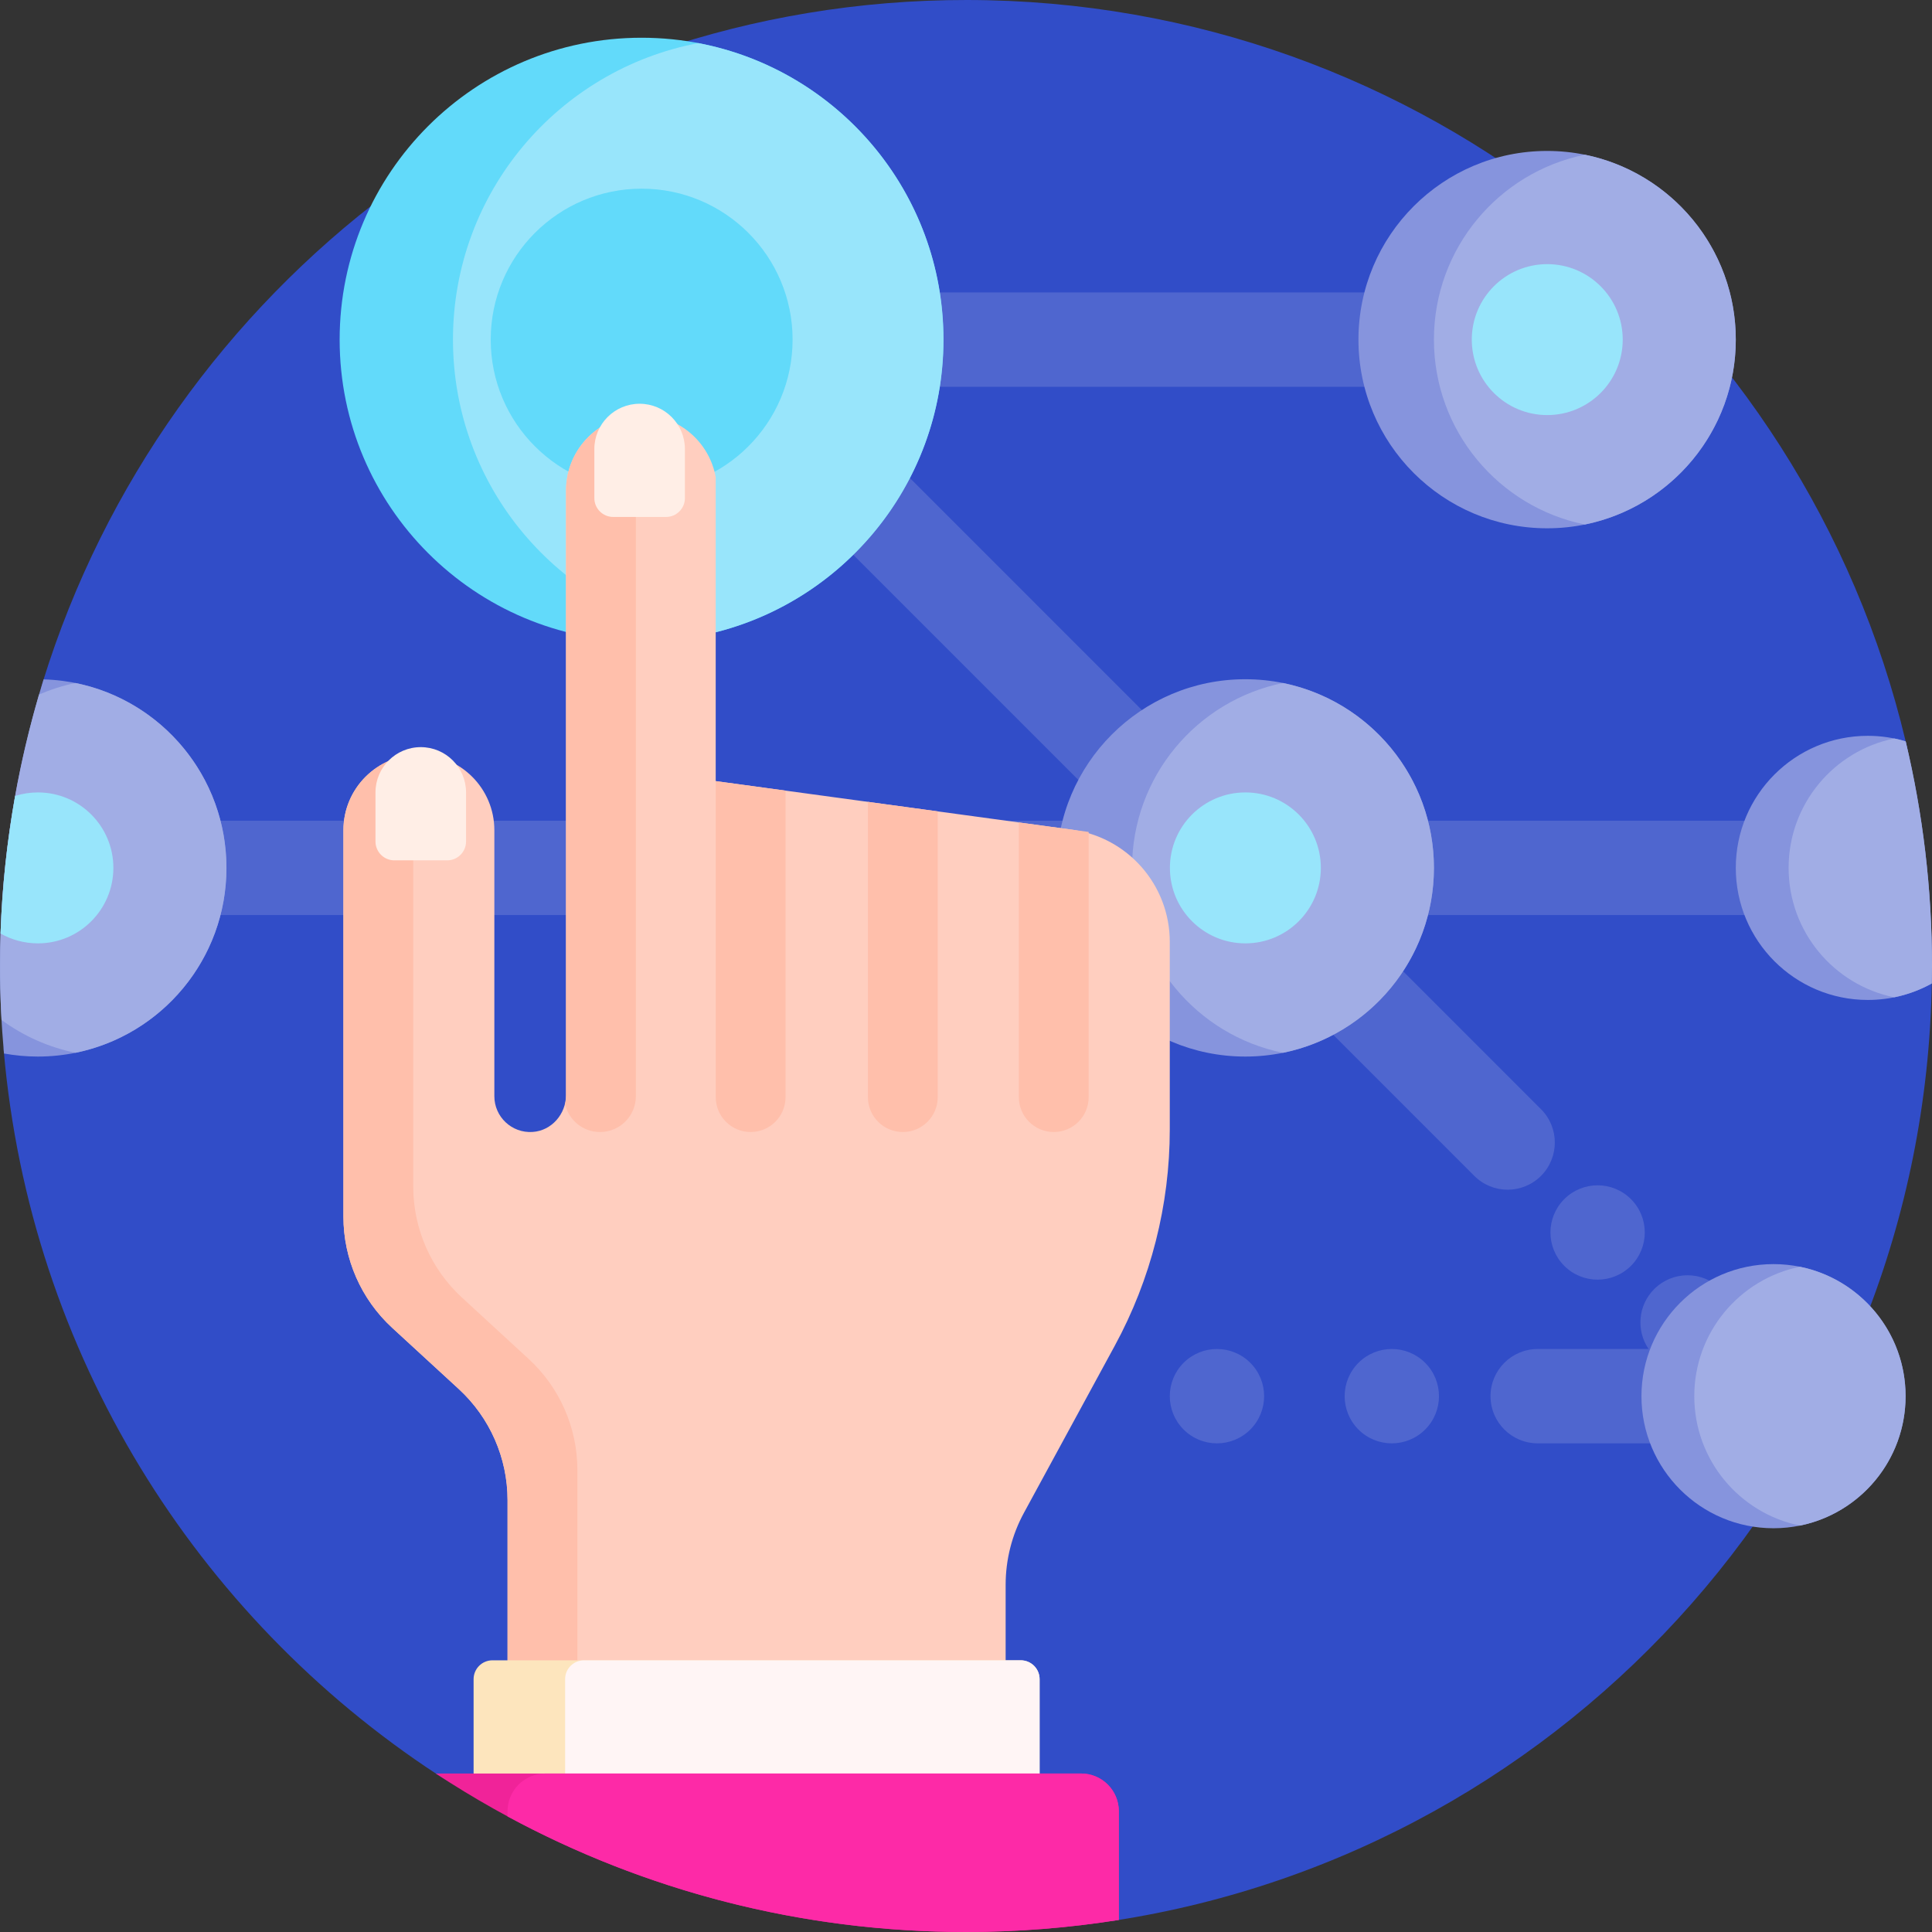 <svg width="120" height="120" viewBox="0 0 120 120" fill="none" xmlns="http://www.w3.org/2000/svg">
<rect x="0" y="0" width="120" height="120" fill="#333333" stroke="none"/>
<g clip-path="url(#clip0_2030_532)">
<path d="M118.633 59.375C119.386 59.375 119.991 59.987 119.988 60.741C119.987 60.866 119.988 60.974 119.987 61.047C119.48 90.591 97.625 114.93 69.183 119.298C67.83 119.506 66.613 118.436 66.643 117.06C66.695 114.528 64.523 112.5 61.99 112.5H34.877C32.136 112.5 29.448 111.717 27.157 110.215C12.184 100.401 1.866 84.074 0.232 65.257C0.183 64.69 0.633 64.203 1.206 64.22C1.809 64.236 2.288 63.708 2.288 63.105V44.858C2.288 43.989 2.419 43.124 2.678 42.295C10.269 17.826 33.155 -0.026 60.062 0C88.37 0.029 112.082 19.655 118.364 46.047C118.538 46.776 118.632 47.531 118.632 48.281V59.375H118.633Z" fill="#314DC8"/>
<path d="M110.156 50.977V56.836H83.658L95.715 68.894C96.858 70.037 96.858 71.892 95.715 73.036C94.57 74.181 92.716 74.181 91.571 73.036L75.372 56.836H4.691V50.977H69.513L41.159 22.621C40.014 21.477 40.014 19.622 41.159 18.478C42.185 17.452 43.782 17.349 44.926 18.164H93.751V24.024H50.847L77.799 50.977H110.156ZM101.302 78.624C102.446 77.479 102.446 75.624 101.302 74.48C100.158 73.336 98.303 73.336 97.159 74.48C96.015 75.624 96.015 77.479 97.159 78.624C98.303 79.767 100.158 79.767 101.302 78.624ZM106.675 84.404C106.749 84.344 106.82 84.28 106.889 84.21C108.033 83.067 108.033 81.212 106.889 80.067C105.745 78.923 103.89 78.923 102.746 80.067C101.733 81.08 101.619 82.648 102.398 83.789H95.509C93.891 83.789 92.579 85.1 92.579 86.719C92.579 88.337 93.891 89.648 95.509 89.648H104.884C106.502 89.648 107.813 88.337 107.813 86.719C107.813 85.777 107.366 84.94 106.675 84.404ZM88.52 84.647C87.375 83.503 85.52 83.503 84.376 84.647C83.233 85.791 83.233 87.646 84.376 88.791C85.52 89.935 87.375 89.935 88.52 88.791C89.663 87.646 89.663 85.791 88.52 84.647ZM77.659 84.647C76.515 83.503 74.659 83.503 73.516 84.647C72.372 85.791 72.372 87.646 73.516 88.791C74.659 89.935 76.515 89.935 77.659 88.791C78.803 87.646 78.803 85.791 77.659 84.647Z" fill="#4F66CF"/>
<path d="M96.094 32.813C89.623 32.813 84.376 27.566 84.376 21.094C84.376 14.622 89.623 9.375 96.094 9.375C102.566 9.375 107.812 14.622 107.812 21.094C107.812 27.566 102.566 32.813 96.094 32.813ZM77.345 42.188C70.874 42.188 65.627 47.434 65.627 53.906C65.627 60.378 70.874 65.625 77.345 65.625C83.816 65.625 89.063 60.378 89.063 53.906C89.063 47.434 83.816 42.188 77.345 42.188ZM110.156 78.516C105.626 78.516 101.954 82.189 101.954 86.719C101.954 91.25 105.626 94.922 110.156 94.922C114.687 94.922 118.359 91.25 118.359 86.719C118.359 82.189 114.687 78.516 110.156 78.516ZM2.708 42.197C0.963 47.822 0 53.801 0 60C0 61.833 0.087 63.644 0.247 65.435C0.928 65.557 1.628 65.625 2.344 65.625C8.816 65.625 14.062 60.378 14.062 53.906C14.062 47.549 9.022 42.378 2.708 42.197ZM118.365 46.047C117.62 45.825 116.832 45.703 116.015 45.703C111.485 45.703 107.813 49.376 107.813 53.906C107.813 58.437 111.485 62.109 116.015 62.109C117.456 62.109 118.81 61.737 119.986 61.085C119.992 60.723 120 60.363 120 60C120 55.195 119.431 50.524 118.365 46.047Z" fill="#8694DD"/>
<path d="M107.813 21.094C107.813 26.764 103.787 31.492 98.439 32.578C93.09 31.492 89.064 26.764 89.064 21.094C89.064 15.425 93.089 10.696 98.439 9.61C103.787 10.696 107.813 15.425 107.813 21.094ZM79.689 42.423C74.34 43.509 70.314 48.237 70.314 53.906C70.314 59.576 74.34 64.305 79.689 65.391C85.037 64.305 89.064 59.576 89.064 53.906C89.064 48.237 85.038 43.509 79.689 42.423ZM111.797 78.68C108.053 79.44 105.235 82.751 105.235 86.719C105.235 90.688 108.053 93.997 111.797 94.757C115.541 93.997 118.359 90.688 118.359 86.719C118.359 82.75 115.541 79.44 111.797 78.68ZM4.691 42.423C3.899 42.584 3.151 42.827 2.425 43.139C1.825 45.194 1.323 47.297 0.94 49.438C0.441 52.223 0.131 55.073 0.034 57.977C0.012 58.649 0.004 59.323 0.004 60C0.004 60.462 0.007 60.925 0.017 61.384C0.031 62.042 0.06 62.697 0.095 63.351C1.437 64.338 3 65.046 4.691 65.39C10.04 64.304 14.066 59.576 14.066 53.906C14.066 48.236 10.04 43.509 4.691 42.423ZM118.365 46.046C118.133 45.977 117.896 45.916 117.656 45.868C113.912 46.628 111.094 49.938 111.094 53.906C111.094 57.875 113.912 61.185 117.656 61.944C118.485 61.777 119.269 61.483 119.986 61.085C119.993 60.724 120 60.362 120 60C120 55.195 119.431 50.525 118.365 46.046Z" fill="#A1ADE5"/>
<path d="M58.595 21.094C58.595 31.449 50.2 39.844 39.846 39.844C29.49 39.844 21.096 31.449 21.096 21.094C21.096 10.738 29.49 2.344 39.846 2.344C50.2 2.344 58.595 10.738 58.595 21.094Z" fill="#62DAFA"/>
<path d="M43.37 2.678C34.695 4.324 28.135 11.941 28.135 21.094C28.135 30.247 34.695 37.864 43.37 39.51C52.043 37.864 58.603 30.247 58.603 21.094C58.603 11.941 52.043 4.324 43.37 2.678ZM39.854 30.469C34.676 30.469 30.479 26.271 30.479 21.094C30.479 15.916 34.676 11.719 39.854 11.719C45.031 11.719 49.229 15.916 49.229 21.094C49.229 26.271 45.031 30.469 39.854 30.469ZM82.04 53.906C82.04 56.495 79.941 58.594 77.352 58.594C74.764 58.594 72.665 56.495 72.665 53.906C72.665 51.317 74.764 49.219 77.352 49.219C79.941 49.219 82.04 51.317 82.04 53.906ZM7.042 53.906C7.042 56.495 4.944 58.594 2.355 58.594C1.516 58.594 0.715 58.37 0.033 57.984C0.129 55.079 0.444 52.224 0.939 49.438C1.385 49.297 1.862 49.219 2.355 49.219C4.944 49.219 7.042 51.317 7.042 53.906ZM100.79 21.094C100.79 23.683 98.691 25.781 96.102 25.781C93.513 25.781 91.415 23.683 91.415 21.094C91.415 18.505 93.513 16.406 96.102 16.406C98.691 16.406 100.79 18.505 100.79 21.094Z" fill="#98E5FB"/>
<path d="M72.657 58.499V70.151C72.657 74.845 71.483 79.464 69.24 83.587L63.601 93.96C62.853 95.334 62.462 96.873 62.462 98.438V105.469H31.525V93.178C31.525 90.555 30.427 88.053 28.496 86.277L24.36 82.474C22.429 80.698 21.33 78.195 21.33 75.572V51.563C21.33 48.974 23.428 46.875 26.018 46.875C28.606 46.875 30.705 48.974 30.705 51.563V68.086C30.705 69.365 31.783 70.392 33.079 70.308C34.263 70.231 35.157 69.196 35.157 68.01V30.469C35.157 27.88 37.257 25.781 39.845 25.781C42.149 25.781 44.061 27.446 44.454 29.637V48.516L66.575 51.532C70.06 52.008 72.657 54.983 72.657 58.499Z" fill="#FFCEBF"/>
<path d="M39.847 25.781C40.63 25.781 41.366 25.976 42.014 26.315C40.517 27.098 39.494 28.663 39.494 30.469V68.086C39.494 69.316 38.498 70.312 37.268 70.312C36.21 70.312 35.328 69.576 35.1 68.587C35.137 68.426 35.158 68.258 35.158 68.086V30.469C35.159 27.88 37.258 25.781 39.847 25.781ZM32.833 84.403L28.697 80.599C26.766 78.823 25.667 76.32 25.667 73.697V51.563C25.667 49.756 26.69 48.192 28.187 47.409C27.538 47.069 26.801 46.875 26.019 46.875C23.43 46.875 21.332 48.974 21.332 51.563V75.572C21.332 78.195 22.431 80.698 24.361 82.474L28.498 86.277C30.428 88.053 31.526 90.555 31.526 93.178V105.469H35.862V91.303C35.862 88.68 34.764 86.178 32.833 84.403ZM63.283 51.084V68.145C63.283 69.342 64.254 70.312 65.451 70.312C66.648 70.312 67.619 69.342 67.619 68.145V51.674L63.283 51.084ZM44.456 68.145C44.456 69.342 45.426 70.312 46.623 70.312C47.821 70.312 48.791 69.342 48.791 68.145V49.107L44.456 48.516V68.145ZM53.908 68.145C53.908 69.342 54.879 70.312 56.076 70.312C57.274 70.312 58.244 69.342 58.244 68.145V50.396L53.908 49.805V68.145Z" fill="#FFBFAB"/>
<path d="M28.947 49.219V52.266C28.947 52.913 28.423 53.438 27.775 53.438H24.494C23.847 53.438 23.322 52.913 23.322 52.266V49.219C23.322 47.666 24.581 46.406 26.135 46.406C27.688 46.406 28.947 47.666 28.947 49.219ZM39.728 25.078C38.175 25.078 36.916 26.338 36.916 27.891V30.938C36.916 31.585 37.441 32.109 38.088 32.109H41.369C42.016 32.109 42.541 31.585 42.541 30.938V27.891C42.541 26.338 41.281 25.078 39.728 25.078Z" fill="#FFEEE6"/>
<path d="M64.571 104.297V117.187C64.571 117.835 64.047 118.359 63.399 118.359H52.475C44.135 117.316 36.329 114.558 29.416 110.453V104.297C29.416 103.649 29.941 103.125 30.588 103.125H63.399C64.047 103.125 64.571 103.649 64.571 104.297Z" fill="#FDE5BD"/>
<path d="M63.399 118.359H58.159C49.819 117.316 42.013 114.558 35.1 110.453V104.297C35.1 103.649 35.624 103.125 36.272 103.125H63.399C64.047 103.125 64.571 103.649 64.571 104.297V117.187C64.571 117.835 64.047 118.359 63.399 118.359Z" fill="#FFF5F5"/>
<path d="M69.494 112.5V119.25C66.401 119.742 63.232 120 60.002 120C47.838 120 36.523 116.377 27.068 110.156H67.15C68.444 110.156 69.494 111.205 69.494 112.5Z" fill="#F02399"/>
<path d="M69.493 112.5V119.25C66.4 119.742 63.231 120 60.001 120C49.695 120 39.998 117.401 31.525 112.823V112.5C31.525 111.205 32.575 110.156 33.869 110.156H67.149C68.443 110.156 69.493 111.205 69.493 112.5Z" fill="#FD2AA7"/>
</g>
<defs>
<clipPath id="clip0_2030_532">
<rect width="120" height="120" fill="white"/>
</clipPath>
</defs>
</svg>
